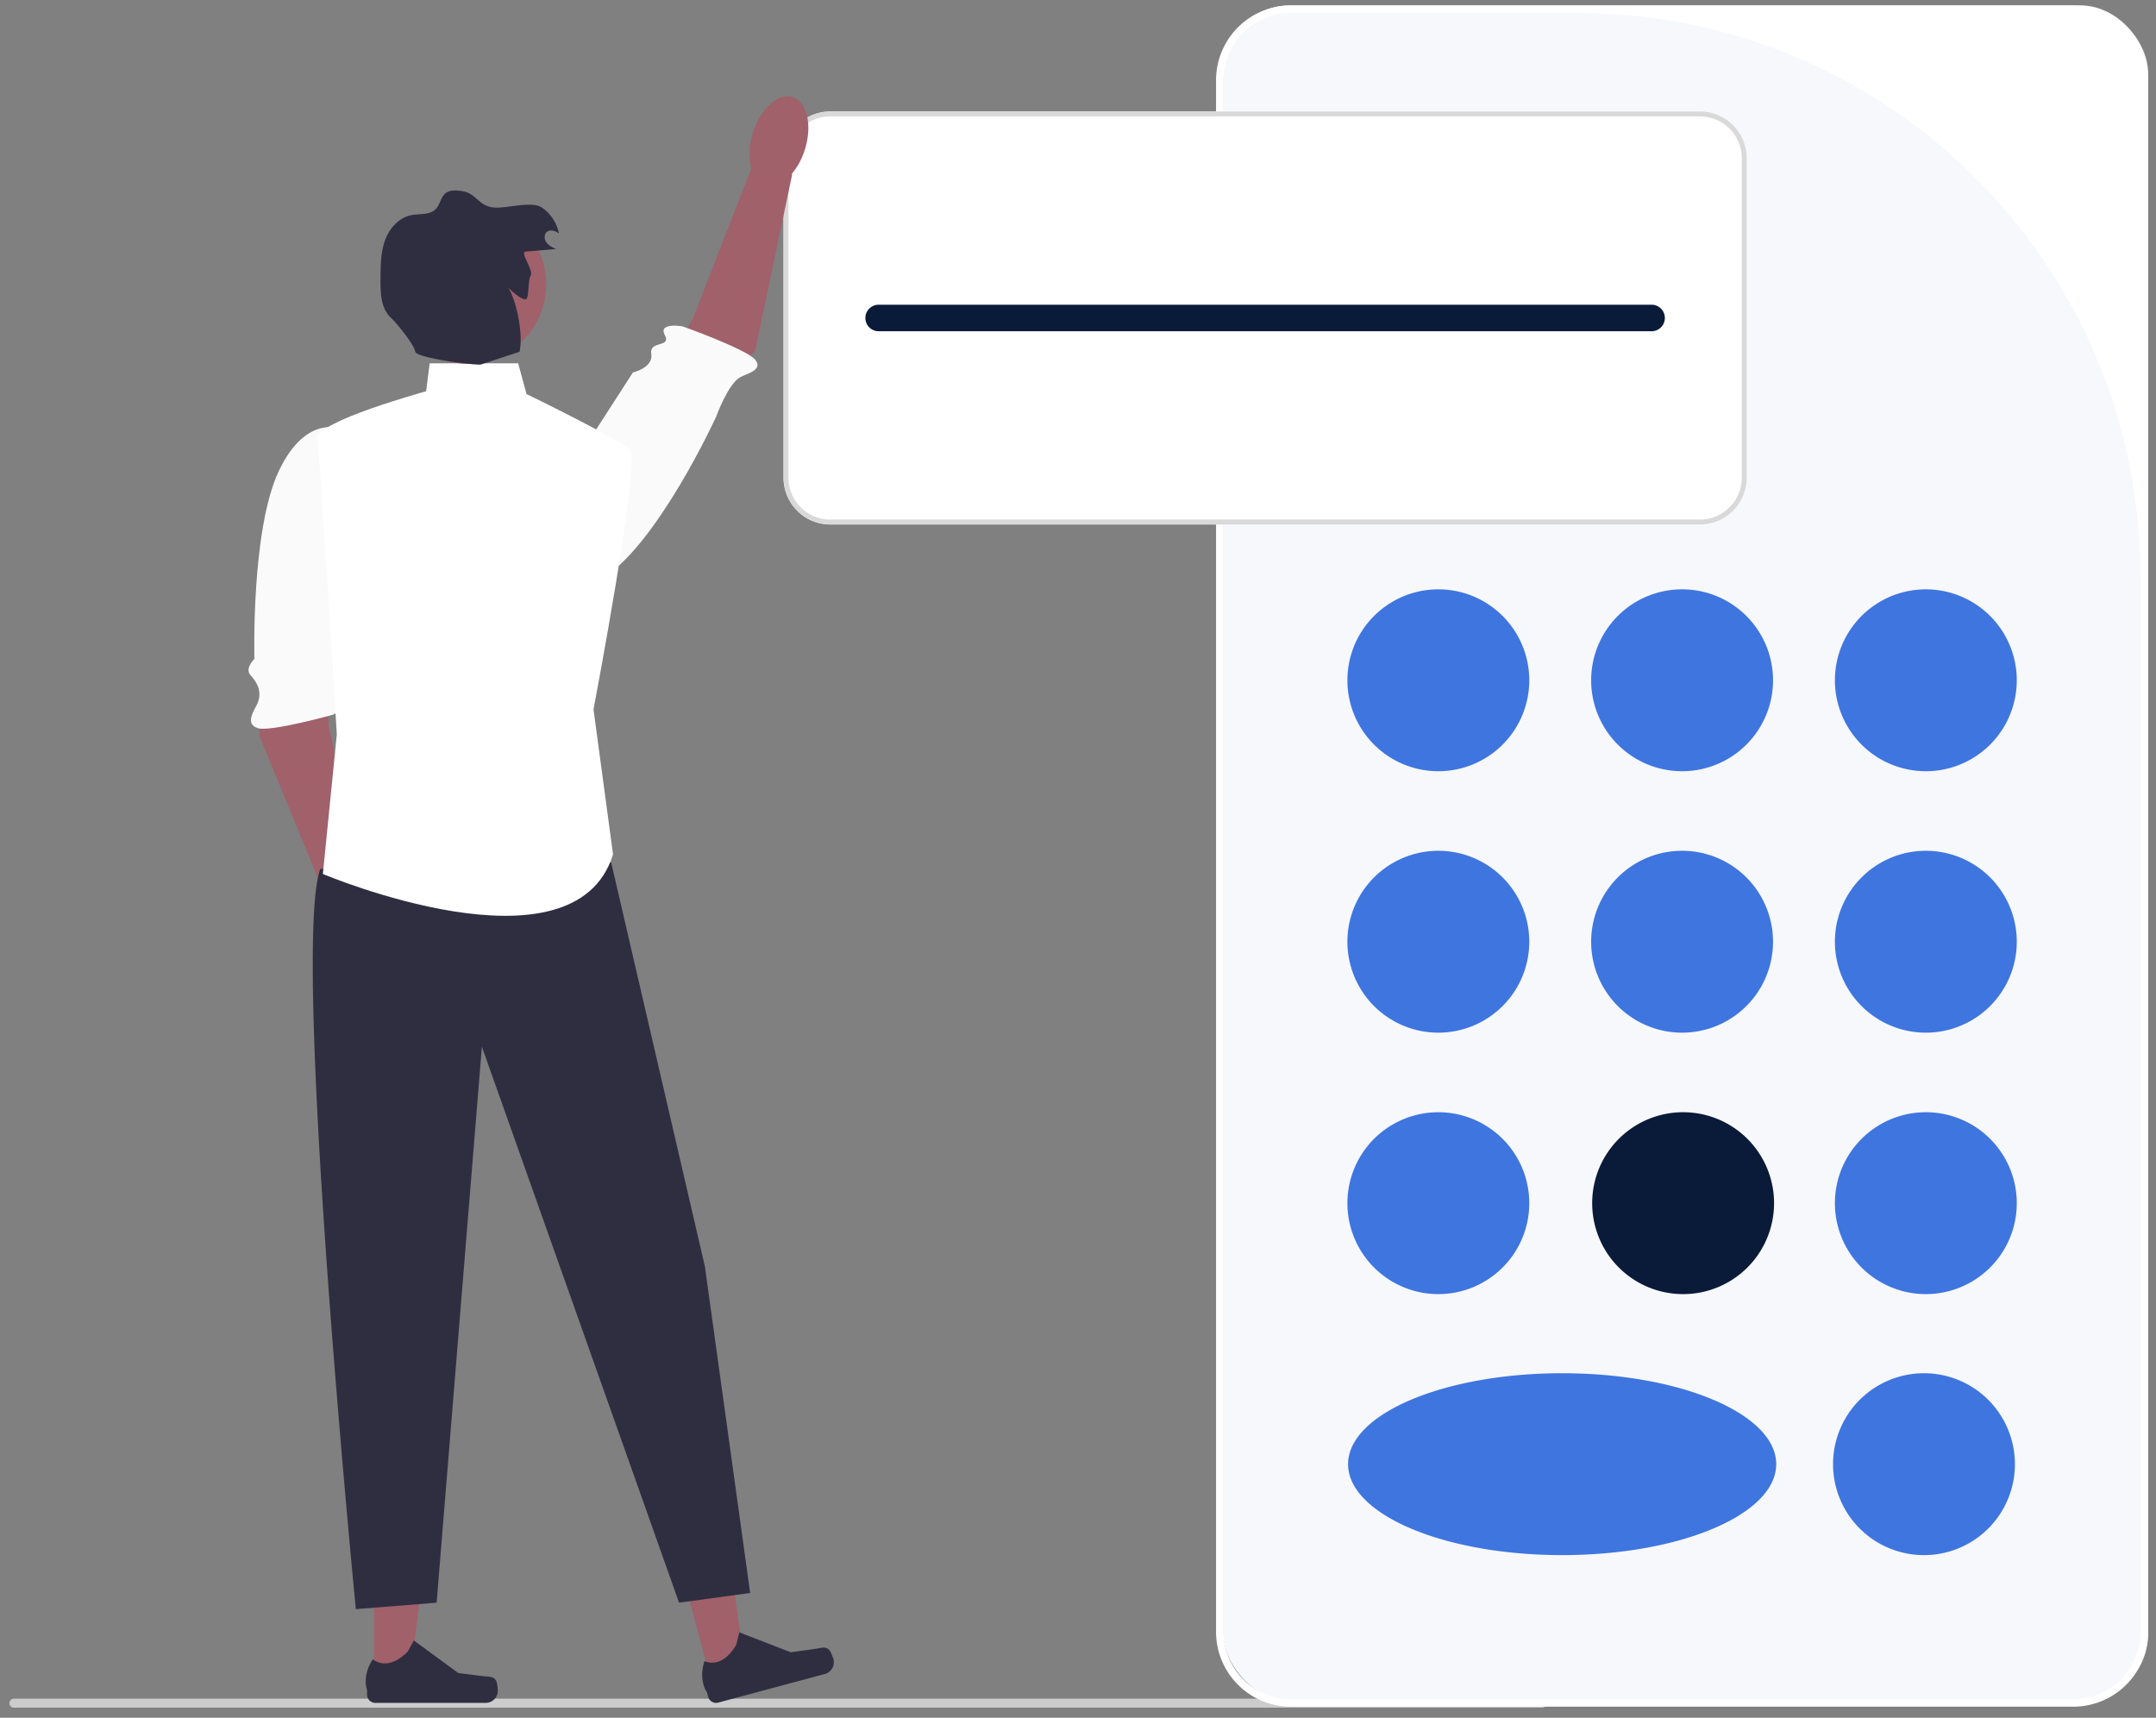 <svg width="182" height="145" viewBox="0 0 182 145" fill="none" xmlns="http://www.w3.org/2000/svg"><rect x="0" y="0" width="182" height="145" fill="#808080" stroke="none"/><g clip-path="url(#clip0_3225_57973)"><path d="M.797 143.766c0 .211.17.38.38.38h128.988c.211 0 .38-.169.38-.38a.38.38 0 00-.38-.381H1.178a.38.38 0 00-.381.381z" fill="#CCC"/><rect x="103.264" y=".454" width="78.07" height="143.129" rx="5.693" fill="#F6F8FC"/><path d="M175.026 144.061h-66.063a6.316 6.316 0 01-6.309-6.308V6.763a6.316 6.316 0 016.309-6.309h66.063a6.316 6.316 0 016.308 6.309v130.99a6.315 6.315 0 01-6.308 6.308zM108.963 1.094a5.669 5.669 0 00-5.669 5.669v130.99a5.669 5.669 0 005.669 5.669h66.063a5.669 5.669 0 005.669-5.669V48.655c0-26.267-21.294-47.561-47.562-47.561h-24.17z" fill="#fff"/><path d="M121.418 65.1a7.676 7.676 0 007.676-7.677 7.676 7.676 0 10-15.352 0 7.676 7.676 0 007.676 7.676zm41.153 0a7.676 7.676 0 100-15.353 7.676 7.676 0 000 15.352zm-20.577 0a7.676 7.676 0 10.001-15.354 7.676 7.676 0 00-.001 15.353zm-20.576 22.068a7.676 7.676 0 007.676-7.676 7.676 7.676 0 10-15.352 0 7.676 7.676 0 007.676 7.676zm41.153 0a7.676 7.676 0 100-15.352 7.676 7.676 0 000 15.352zm-20.577 0a7.676 7.676 0 10.001-15.353 7.676 7.676 0 00-.001 15.353zm-20.576 22.069a7.676 7.676 0 007.676-7.676 7.676 7.676 0 10-15.352 0 7.676 7.676 0 007.676 7.676zm40.996 22.031a7.676 7.676 0 100-15.352 7.676 7.676 0 100 15.352zm-30.544 0c9.98 0 18.07-3.437 18.07-7.676 0-4.24-8.09-7.676-18.07-7.676-9.981 0-18.071 3.436-18.071 7.676 0 4.239 8.09 7.676 18.071 7.676zm30.701-22.031a7.676 7.676 0 100-15.353 7.676 7.676 0 000 15.353z" fill="#3F75DF"/><path d="M141.994 109.237a7.677 7.677 0 100-15.353 7.677 7.677 0 000 15.353z" fill="#0A1A39"/><path d="M143.503 9.41H70.09a3.95 3.95 0 00-3.947 3.947v26.968a3.95 3.95 0 003.947 3.947h73.413a3.95 3.95 0 003.947-3.947V13.357a3.95 3.95 0 00-3.947-3.947z" fill="#fff"/><path d="M143.503 9.41H70.09a3.95 3.95 0 00-3.947 3.947v26.968a3.95 3.95 0 003.947 3.947h73.413a3.95 3.95 0 003.947-3.947V13.357a3.95 3.95 0 00-3.947-3.947zm3.532 30.915a3.534 3.534 0 01-3.532 3.532H70.09a3.534 3.534 0 01-3.532-3.532V13.357a3.535 3.535 0 013.531-3.532h73.414a3.534 3.534 0 013.532 3.532v26.968z" fill="#D8D9D8"/><path d="M139.419 25.721H74.172a1.12 1.12 0 100 2.24h65.247a1.12 1.12 0 000-2.24z" fill="#0A1A39"/><path d="M22.529 58.16l-.654 3.894 5.799 14.106 3.111-1.6-3.028-13.2-.435-5.038-4.793 1.838z" fill="#A0616A"/><path d="M28.93 36.253s-3.035-1.47-5.391 3.499c-2.356 4.97-2.064 15.868-2.064 15.868s-.858.817-.314 1.39c.545.571 1.053 1.479.497 2.525-.293.551-.97 1.63.14 1.936 1.11.307 6.3-1.14 6.3-1.14s1.94-.87.838-1.456c-1.103-.586.45-4.127.45-4.127l1.283-10.233-1.738-8.262z" fill="#FAFAFA"/><path d="M31.315 81.55c1.219-.375 1.696-2.342 1.065-4.395-.63-2.052-2.129-3.413-3.347-3.038-1.219.374-1.696 2.341-1.066 4.393.63 2.053 2.13 3.413 3.348 3.04zm28.74 60.455l2.907-.78-1.626-11.581-4.29 1.151 3.01 11.21z" fill="#A0616A"/><path d="M69.994 139.267c.132.128.311.607.359.784a1.023 1.023 0 01-.722 1.252l-9 2.414a.696.696 0 01-.853-.492l-.1-.375s-.748-1.006-.204-2.64c0 0 1.43.781 2.676-1.378l.258-1.044 4.347 1.682 2.081-.292c.455-.064.83-.232 1.158.089z" fill="#2F2E41"/><path d="M31.569 141.938h3.009l1.431-11.607-4.44.001v11.606z" fill="#A0616A"/><path d="M41.878 141.869c.094.158.144.668.144.851 0 .564-.458 1.021-1.022 1.021h-9.318a.697.697 0 01-.697-.696v-.388s-.461-1.166.488-2.604c0 0 1.18 1.126 2.942-.637l.52-.941 3.762 2.751 2.086.257c.456.056.86-.009 1.095.386zm9.715-69.066l7.912 34.105 3.82 27.557-6.002.819-16.644-46.929-3.82 46.929-6.82.545s-5.457-55.66-3.002-62.48l24.556-.546z" fill="#2F2E41"/><path d="M61.012 32.475l2.73-2.853 3.135-14.926-3.472-.426-4.917 12.62-2.472 4.41 4.996 1.175z" fill="#A0616A"/><path d="M43.402 46.992s2.555 4.711 7.297 1.926c4.743-2.785 9.758-13.75 9.758-13.75s1.002-2.788 2.05-3.34c.551-.292 1.972-.606 1.227-1.483-.746-.878-6.106-2.796-6.106-2.796s-2.094-.372-1.511.733c.583 1.104-1.331.42-1.138 1.588.193 1.169-1.555 1.572-1.555 1.572l-10.022 15.55z" fill="#FAFAFA"/><path d="M67.957 12.588c.633-2.052.159-4.02-1.06-4.395-1.218-.376-2.718.983-3.351 3.034-.633 2.052-.158 4.02 1.06 4.396 1.218.375 2.719-.983 3.352-3.035z" fill="#A0616A"/><path d="M43.742 30.67h-7.47l-.303 2.356s-9.42 2.59-9.185 4.004c.235 1.413 1.648 24.966 1.648 24.966l-1.177 11.777s21.198 8.95 24.495-1.65l-1.649-12.247s4.004-20.962 3.062-21.904c-.942-.942-8.714-4.71-8.714-4.71l-.707-2.592z" fill="#fff"/><path d="M39.402 30.7a6.705 6.705 0 100-13.41 6.705 6.705 0 000 13.41z" fill="#A0616A"/><path d="M44.367 21.237l2.57-.217c-.294-.136-.6-.28-.797-.538-.196-.258-.237-.665 0-.886.277-.258.736-.121 1.039.106a3.464 3.464 0 00-1.415-2.172c-.89-.616-3.092.119-4.165-.023-1.239-.163-1.393-1.218-2.631-1.382-.467-.06-.992-.107-1.36.188-.406.327-.452.945-.811 1.324-.513.54-1.391.381-2.121.533-1.034.216-1.813 1.122-2.173 2.115-.36.992-.373 2.072-.382 3.128-.01 1.183-.014 2.552.842 3.37.521.497 1.941 2.206 2.095 2.91.109.5 4.552 1.11 5.516 1.082l3.282-1.082c.322-1.42-.211-4.23-.978-5.469.252.334 1.42 1.338 1.6.96.178-.379.097-1.565.319-1.92.28-.447-.956-1.983-.43-2.027z" fill="#2F2E41"/></g><defs><clipPath id="clip0_3225_57973"><path fill="#fff" transform="translate(.797 .454)" d="M0 0h180.538v143.692H0z"/></clipPath></defs></svg>